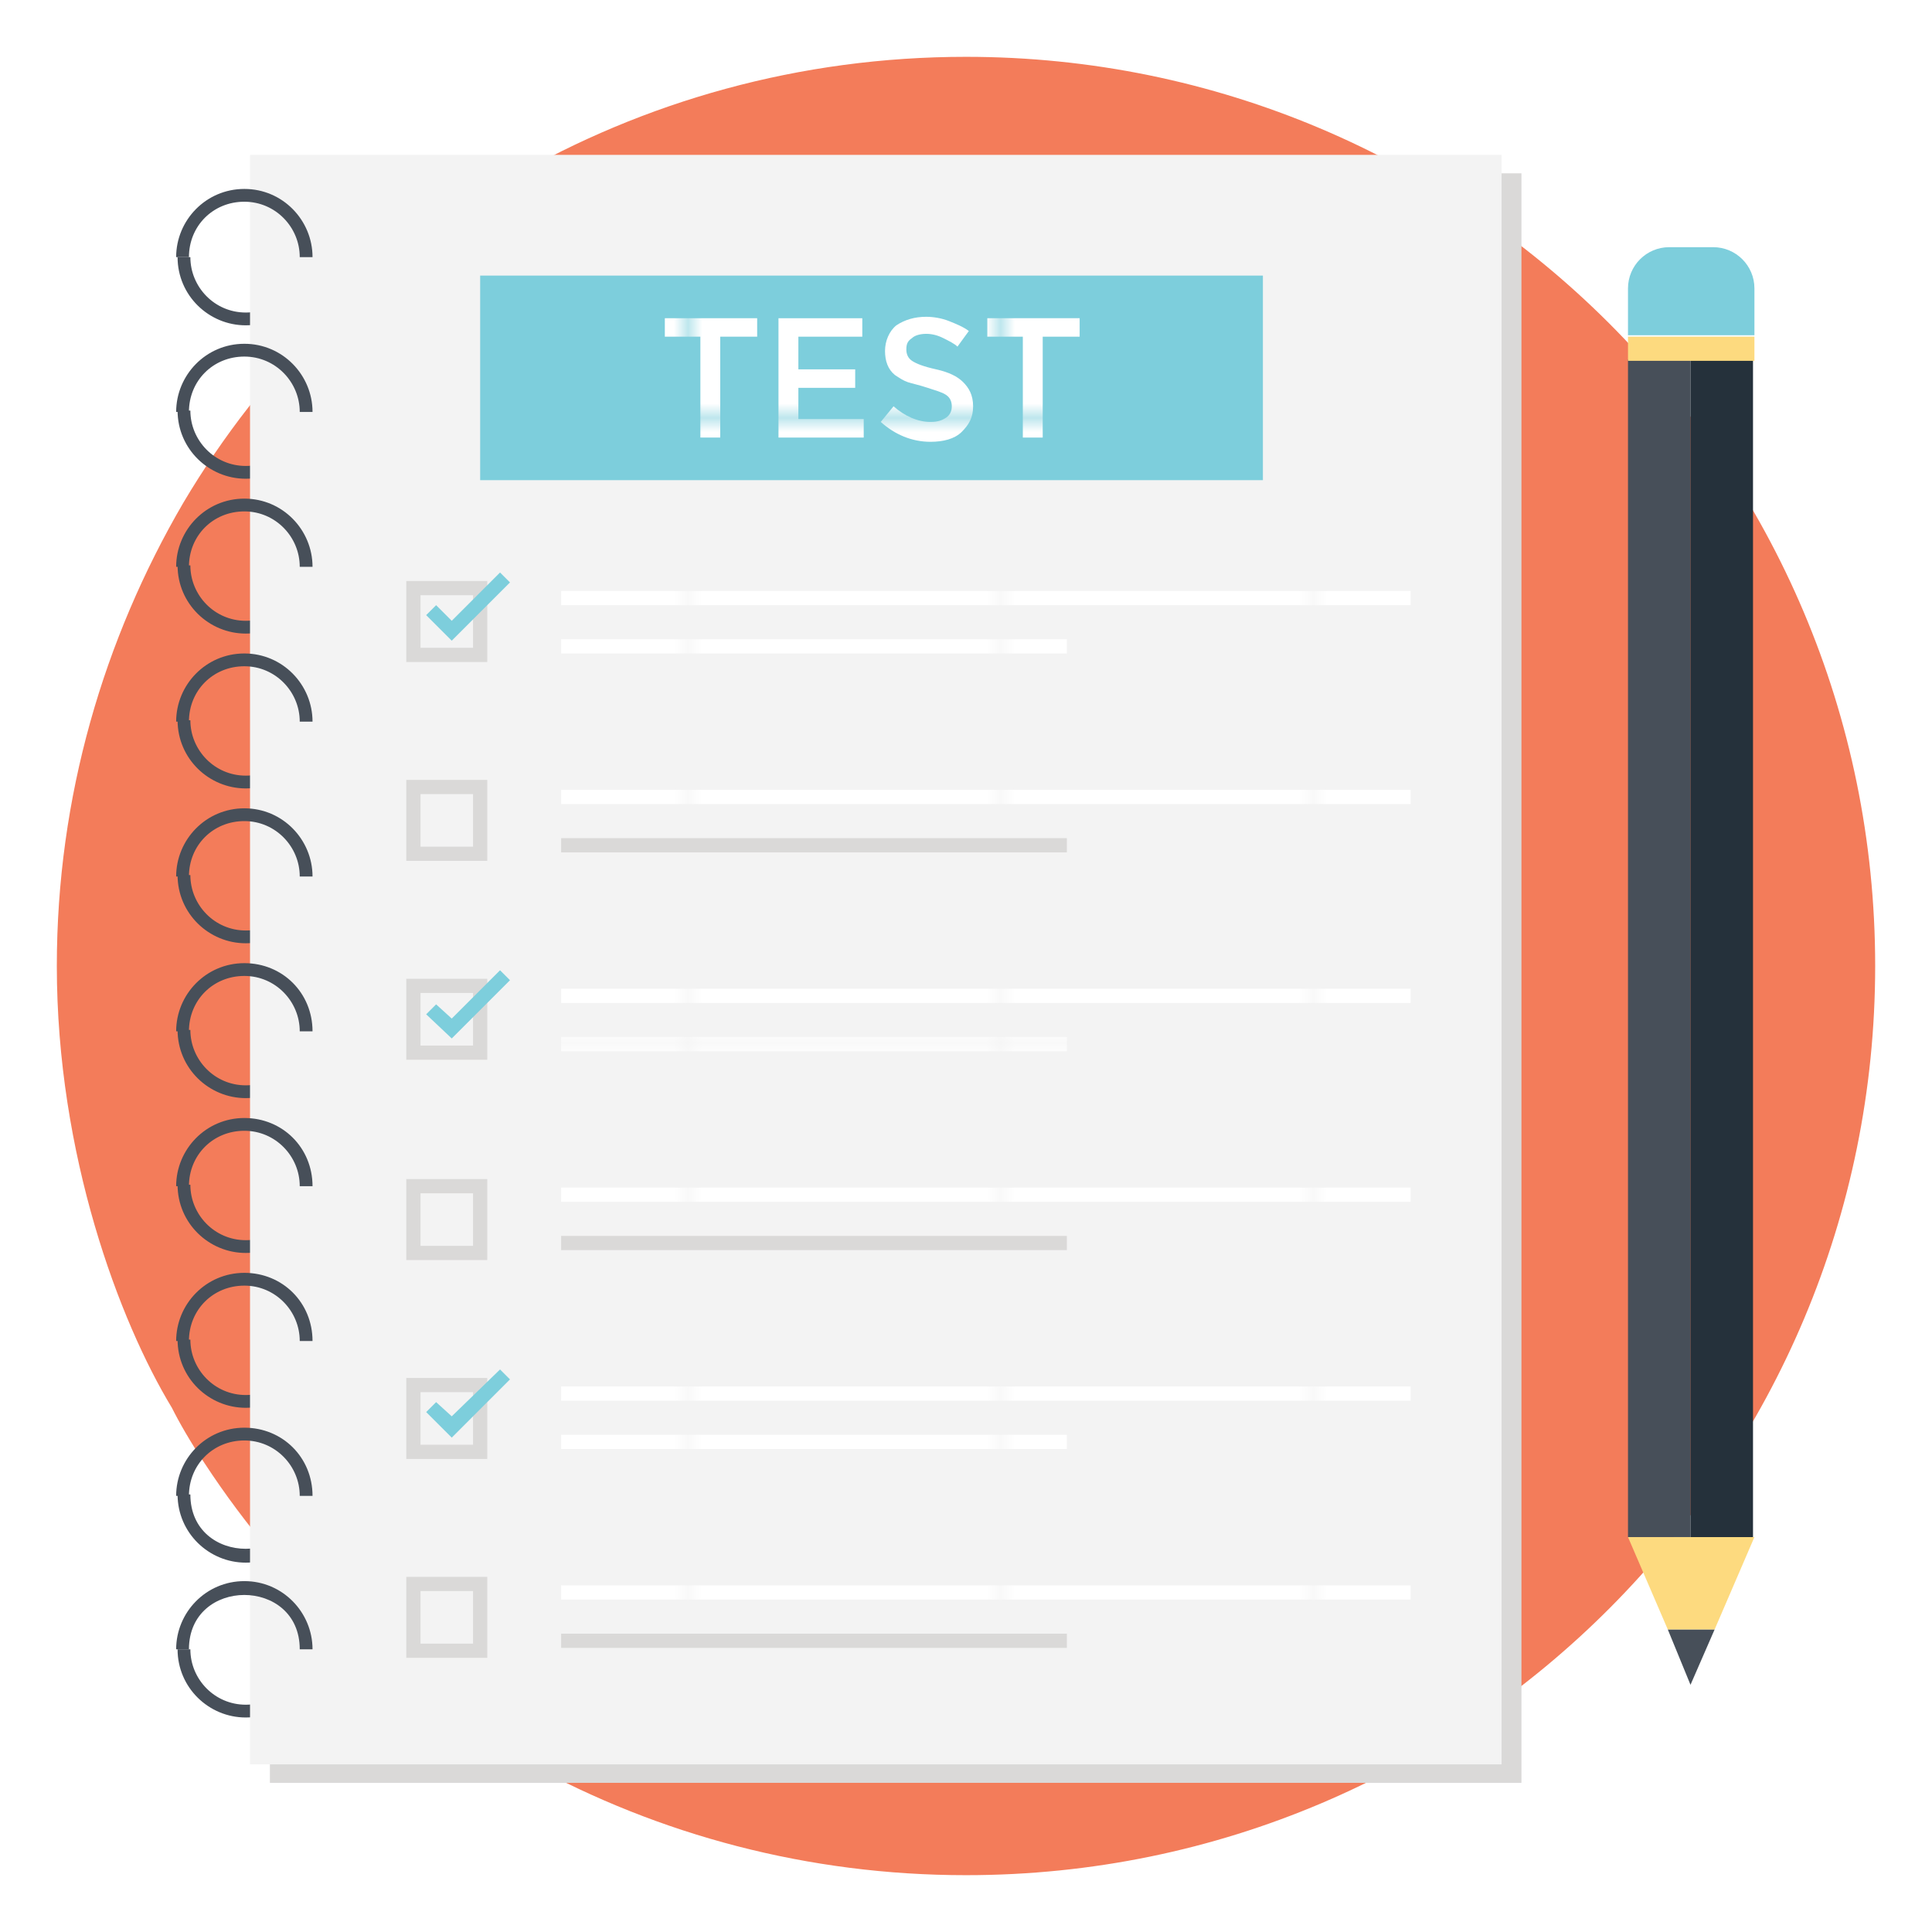 <svg xmlns="http://www.w3.org/2000/svg" xmlns:xlink="http://www.w3.org/1999/xlink" viewBox="0 0 136 136"><pattern id="a" width="21.5" height="21.5" x="-292" y="-876" overflow="visible" patternUnits="userSpaceOnUse" viewBox="0 -21.5 21.5 21.5"><path fill="none" d="M0-21.5h21.5V0H0z"/><path fill="#fff" d="M0-21.5h21.5V0H0z"/></pattern><path fill="#f37c5a" d="M132 68c0 35.1-28.4 64-64 64-22.2 0-42-11.3-53.6-29-1-1.5-1.8-2.9-2.3-3.9C8.4 93 4 81.3 4 68c0-11.9 3.3-23 8.9-32.6C24.1 16.5 44.6 4 68 4c35.3 0 64 28.6 64 64z"/><path fill="#474f59" d="M17.3 22.9c-2.6 0-4.8-2.1-4.8-4.8h.9c0 2.1 1.7 3.9 3.9 3.9s3.9-1.7 3.9-3.9h.8c0 2.6-2.1 4.8-4.7 4.8zM17.3 33.7c-2.6 0-4.8-2.1-4.8-4.8h.9c0 2.1 1.7 3.9 3.9 3.9s3.9-1.7 3.9-3.9h.8c0 2.7-2.1 4.8-4.7 4.8zM17.3 44.6c-2.6 0-4.8-2.1-4.8-4.8h.9c0 2.1 1.7 3.9 3.9 3.9s3.9-1.7 3.9-3.9h.8c0 2.7-2.1 4.8-4.7 4.8zM17.3 55.5c-2.6 0-4.8-2.1-4.8-4.8h.9c0 2.1 1.7 3.9 3.9 3.9s3.9-1.7 3.9-3.9h.8c0 2.7-2.1 4.8-4.7 4.8zM17.3 66.4c-2.6 0-4.8-2.1-4.8-4.8h.9c0 2.1 1.7 3.9 3.9 3.9s3.9-1.7 3.9-3.9h.8c0 2.7-2.1 4.8-4.7 4.8zM17.3 77.3c-2.6 0-4.8-2.1-4.8-4.8h.9c0 2.1 1.7 3.9 3.9 3.9s3.9-1.7 3.9-3.9h.8c0 2.7-2.1 4.8-4.7 4.8zM17.3 88.2c-2.6 0-4.8-2.1-4.8-4.8h.9c0 2.1 1.7 3.9 3.9 3.9s3.9-1.7 3.9-3.9h.8c0 2.7-2.1 4.8-4.7 4.8zM17.3 99.1c-2.6 0-4.8-2.1-4.8-4.8h.9c0 2.1 1.7 3.9 3.9 3.9s3.9-1.7 3.9-3.9h.8c0 2.7-2.1 4.8-4.7 4.8zM17.3 110c-2.6 0-4.8-2.1-4.8-4.8h.9c0 5.1 7.8 5.1 7.8 0h.8c0 2.7-2.1 4.8-4.7 4.8zM17.3 120.9c-2.6 0-4.8-2.1-4.8-4.8h.9c0 2.1 1.7 3.9 3.9 3.9s3.9-1.7 3.9-3.9h.8c0 2.7-2.1 4.8-4.7 4.8z"/><path fill="#dad9d8" d="M19 12.2h88.1v113.3H19z"/><path fill="#f3f3f3" d="M17.6 10.9h88.1v113.3H17.6z"/><path fill="#474f59" d="M22 18.1h-.9c0-2.1-1.7-3.9-3.9-3.9s-3.9 1.7-3.9 3.9h-.9c0-2.6 2.1-4.8 4.8-4.8s4.8 2.2 4.8 4.8zM22 29h-.9c0-2.1-1.7-3.9-3.9-3.9s-3.9 1.7-3.9 3.9h-.9c0-2.6 2.1-4.8 4.8-4.8S22 26.4 22 29zM22 39.9h-.9c0-2.1-1.7-3.9-3.9-3.9s-3.9 1.7-3.9 3.9h-.9c0-2.6 2.1-4.8 4.8-4.8s4.8 2.2 4.8 4.8zM22 50.8h-.9c0-2.1-1.7-3.9-3.9-3.9s-3.9 1.7-3.9 3.9h-.9c0-2.6 2.1-4.8 4.8-4.8s4.8 2.2 4.8 4.8zM22 61.7h-.9c0-2.1-1.7-3.9-3.9-3.9s-3.9 1.7-3.9 3.9h-.9c0-2.6 2.1-4.8 4.8-4.8s4.8 2.2 4.8 4.8zM22 72.6h-.9c0-2.1-1.7-3.9-3.9-3.9s-3.9 1.7-3.9 3.9h-.9c0-2.6 2.1-4.8 4.8-4.8s4.8 2.1 4.8 4.8zM22 83.5h-.9c0-2.1-1.7-3.9-3.9-3.9s-3.9 1.7-3.9 3.9h-.9c0-2.6 2.1-4.8 4.8-4.8s4.8 2.1 4.8 4.8zM22 94.4h-.9c0-2.1-1.7-3.9-3.9-3.9s-3.9 1.7-3.9 3.9h-.9c0-2.6 2.1-4.8 4.8-4.8s4.8 2.1 4.8 4.8zM22 105.3h-.9c0-2.1-1.7-3.9-3.9-3.9s-3.9 1.7-3.9 3.9h-.9c0-2.6 2.1-4.8 4.8-4.8s4.8 2.1 4.8 4.8zM22 116.1h-.9c0-5.1-7.8-5.1-7.8 0h-.9c0-2.6 2.1-4.8 4.8-4.8s4.8 2.2 4.8 4.8z"/><path fill="#7dcedc" d="M33.8 19.4h55.1v14.4H33.8z"/><pattern id="b" patternTransform="translate(10.935 3.909)" xlink:href="#a"/><path fill="url(#b)" d="M50.7 23.7v7.1h-1.4v-7.1h-2.5v-1.3h6.5v1.3h-2.6z"/><pattern id="c" patternTransform="translate(10.935 3.909)" xlink:href="#a"/><path fill="url(#c)" d="M60.7 22.4v1.3h-4.5V26h4v1.3h-4v2.2h4.6v1.3h-6v-8.4h5.9z"/><pattern id="d" patternTransform="translate(10.935 3.909)" xlink:href="#a"/><path fill="url(#d)" d="M65.2 23.5c-.4 0-.8.1-1 .3-.3.2-.4.4-.4.8 0 .3.1.6.4.8.3.2.8.4 1.7.6.9.2 1.5.5 1.9.9.4.4.7.9.7 1.7s-.3 1.3-.8 1.8-1.3.7-2.2.7c-1.3 0-2.5-.5-3.5-1.4l.9-1.1c.8.7 1.7 1.1 2.6 1.1.5 0 .8-.1 1.1-.3.3-.2.4-.5.4-.8 0-.3-.1-.6-.4-.8-.3-.2-.7-.3-1.3-.5s-1.1-.3-1.4-.4c-.3-.1-.6-.3-.9-.5-.5-.4-.7-1-.7-1.7s.3-1.4.8-1.8c.6-.4 1.3-.6 2.1-.6.5 0 1.1.1 1.6.3.5.2 1 .4 1.4.7l-.8 1.1c-.2-.2-.6-.4-1-.6-.4-.2-.8-.3-1.2-.3z"/><pattern id="e" patternTransform="translate(10.935 3.909)" xlink:href="#a"/><path fill="url(#e)" d="M73.4 23.7v7.1H72v-7.1h-2.5v-1.3H76v1.3h-2.6z"/><path fill="#dad9d8" d="M34.3 46.6h-5.7v-5.7h5.7v5.7zm-4.7-1h3.7v-3.7h-3.7v3.7z"/><pattern id="f" patternTransform="translate(10.935 3.909)" xlink:href="#a"/><path fill="url(#f)" d="M39.5 41.6h59.8v1H39.5z"/><pattern id="g" patternTransform="translate(10.935 3.909)" xlink:href="#a"/><path fill="url(#g)" d="M39.5 45h35.6v1H39.5z"/><path fill="#7dcedc" d="M31.8 45.1 30 43.3l.7-.7 1.1 1.1 3.4-3.4.7.7z"/><path fill="#dad9d8" d="M34.3 60.6h-5.7v-5.7h5.7v5.7zm-4.7-1h3.7v-3.7h-3.7v3.7z"/><pattern id="h" patternTransform="translate(10.935 3.909)" xlink:href="#a"/><path fill="url(#h)" d="M39.5 55.6h59.8v1H39.5z"/><path fill="#dad9d8" d="M39.5 59h35.6v1H39.5zM34.3 74.6h-5.7v-5.7h5.7v5.7zm-4.7-1h3.7v-3.7h-3.7v3.7z"/><pattern id="i" patternTransform="translate(10.935 3.909)" xlink:href="#a"/><path fill="url(#i)" d="M39.5 69.6h59.8v1H39.5z"/><pattern id="j" patternTransform="translate(10.935 3.909)" xlink:href="#a"/><path fill="url(#j)" d="M39.5 73h35.6v1H39.5z"/><path fill="#7dcedc" d="M31.8 73.1 30 71.4l.7-.7 1.1 1 3.4-3.4.7.7z"/><path fill="#dad9d8" d="M34.3 88.7h-5.7V83h5.7v5.7zm-4.7-1h3.7V84h-3.7v3.7z"/><pattern id="k" patternTransform="translate(10.935 3.909)" xlink:href="#a"/><path fill="url(#k)" d="M39.5 83.6h59.8v1H39.5z"/><path fill="#dad9d8" d="M39.5 87h35.6v1H39.5zM34.3 102.7h-5.7V97h5.7v5.7zm-4.7-1h3.7V98h-3.7v3.7z"/><pattern id="l" patternTransform="translate(10.935 3.909)" xlink:href="#a"/><path fill="url(#l)" d="M39.5 97.6h59.8v1H39.5z"/><pattern id="m" patternTransform="translate(10.935 3.909)" xlink:href="#a"/><path fill="url(#m)" d="M39.5 101h35.6v1H39.5z"/><path fill="#7dcedc" d="M31.8 101.2 30 99.4l.7-.7 1.1 1 3.4-3.3.7.7z"/><path fill="#dad9d8" d="M34.3 116.7h-5.7V111h5.7v5.7zm-4.7-1h3.7V112h-3.7v3.7z"/><pattern id="n" patternTransform="translate(10.935 3.909)" xlink:href="#a"/><path fill="url(#n)" d="M39.5 111.6h59.8v1H39.5z"/><path fill="#dad9d8" d="M39.5 115h35.6v1H39.5z"/><path fill="#474f59" d="M114.6 25.3h4.4v82.9h-4.4z"/><path fill="#25313b" d="M119 25.3h4.4v82.9H119z"/><path fill="#fdda7f" d="M114.6 23.7h8.9v1.7h-8.9z"/><path fill="#7dcedc" d="M120.6 17.4h-3.1c-1.6 0-2.9 1.3-2.9 2.9v3.3h8.9v-3.3c0-1.6-1.3-2.9-2.9-2.9z"/><path fill="#474f59" d="m119 118.6 1.7-3.9h-3.3z"/><path fill="#fdda7f" d="m114.6 108.2 2.8 6.5h3.3l2.8-6.5z"/></svg>